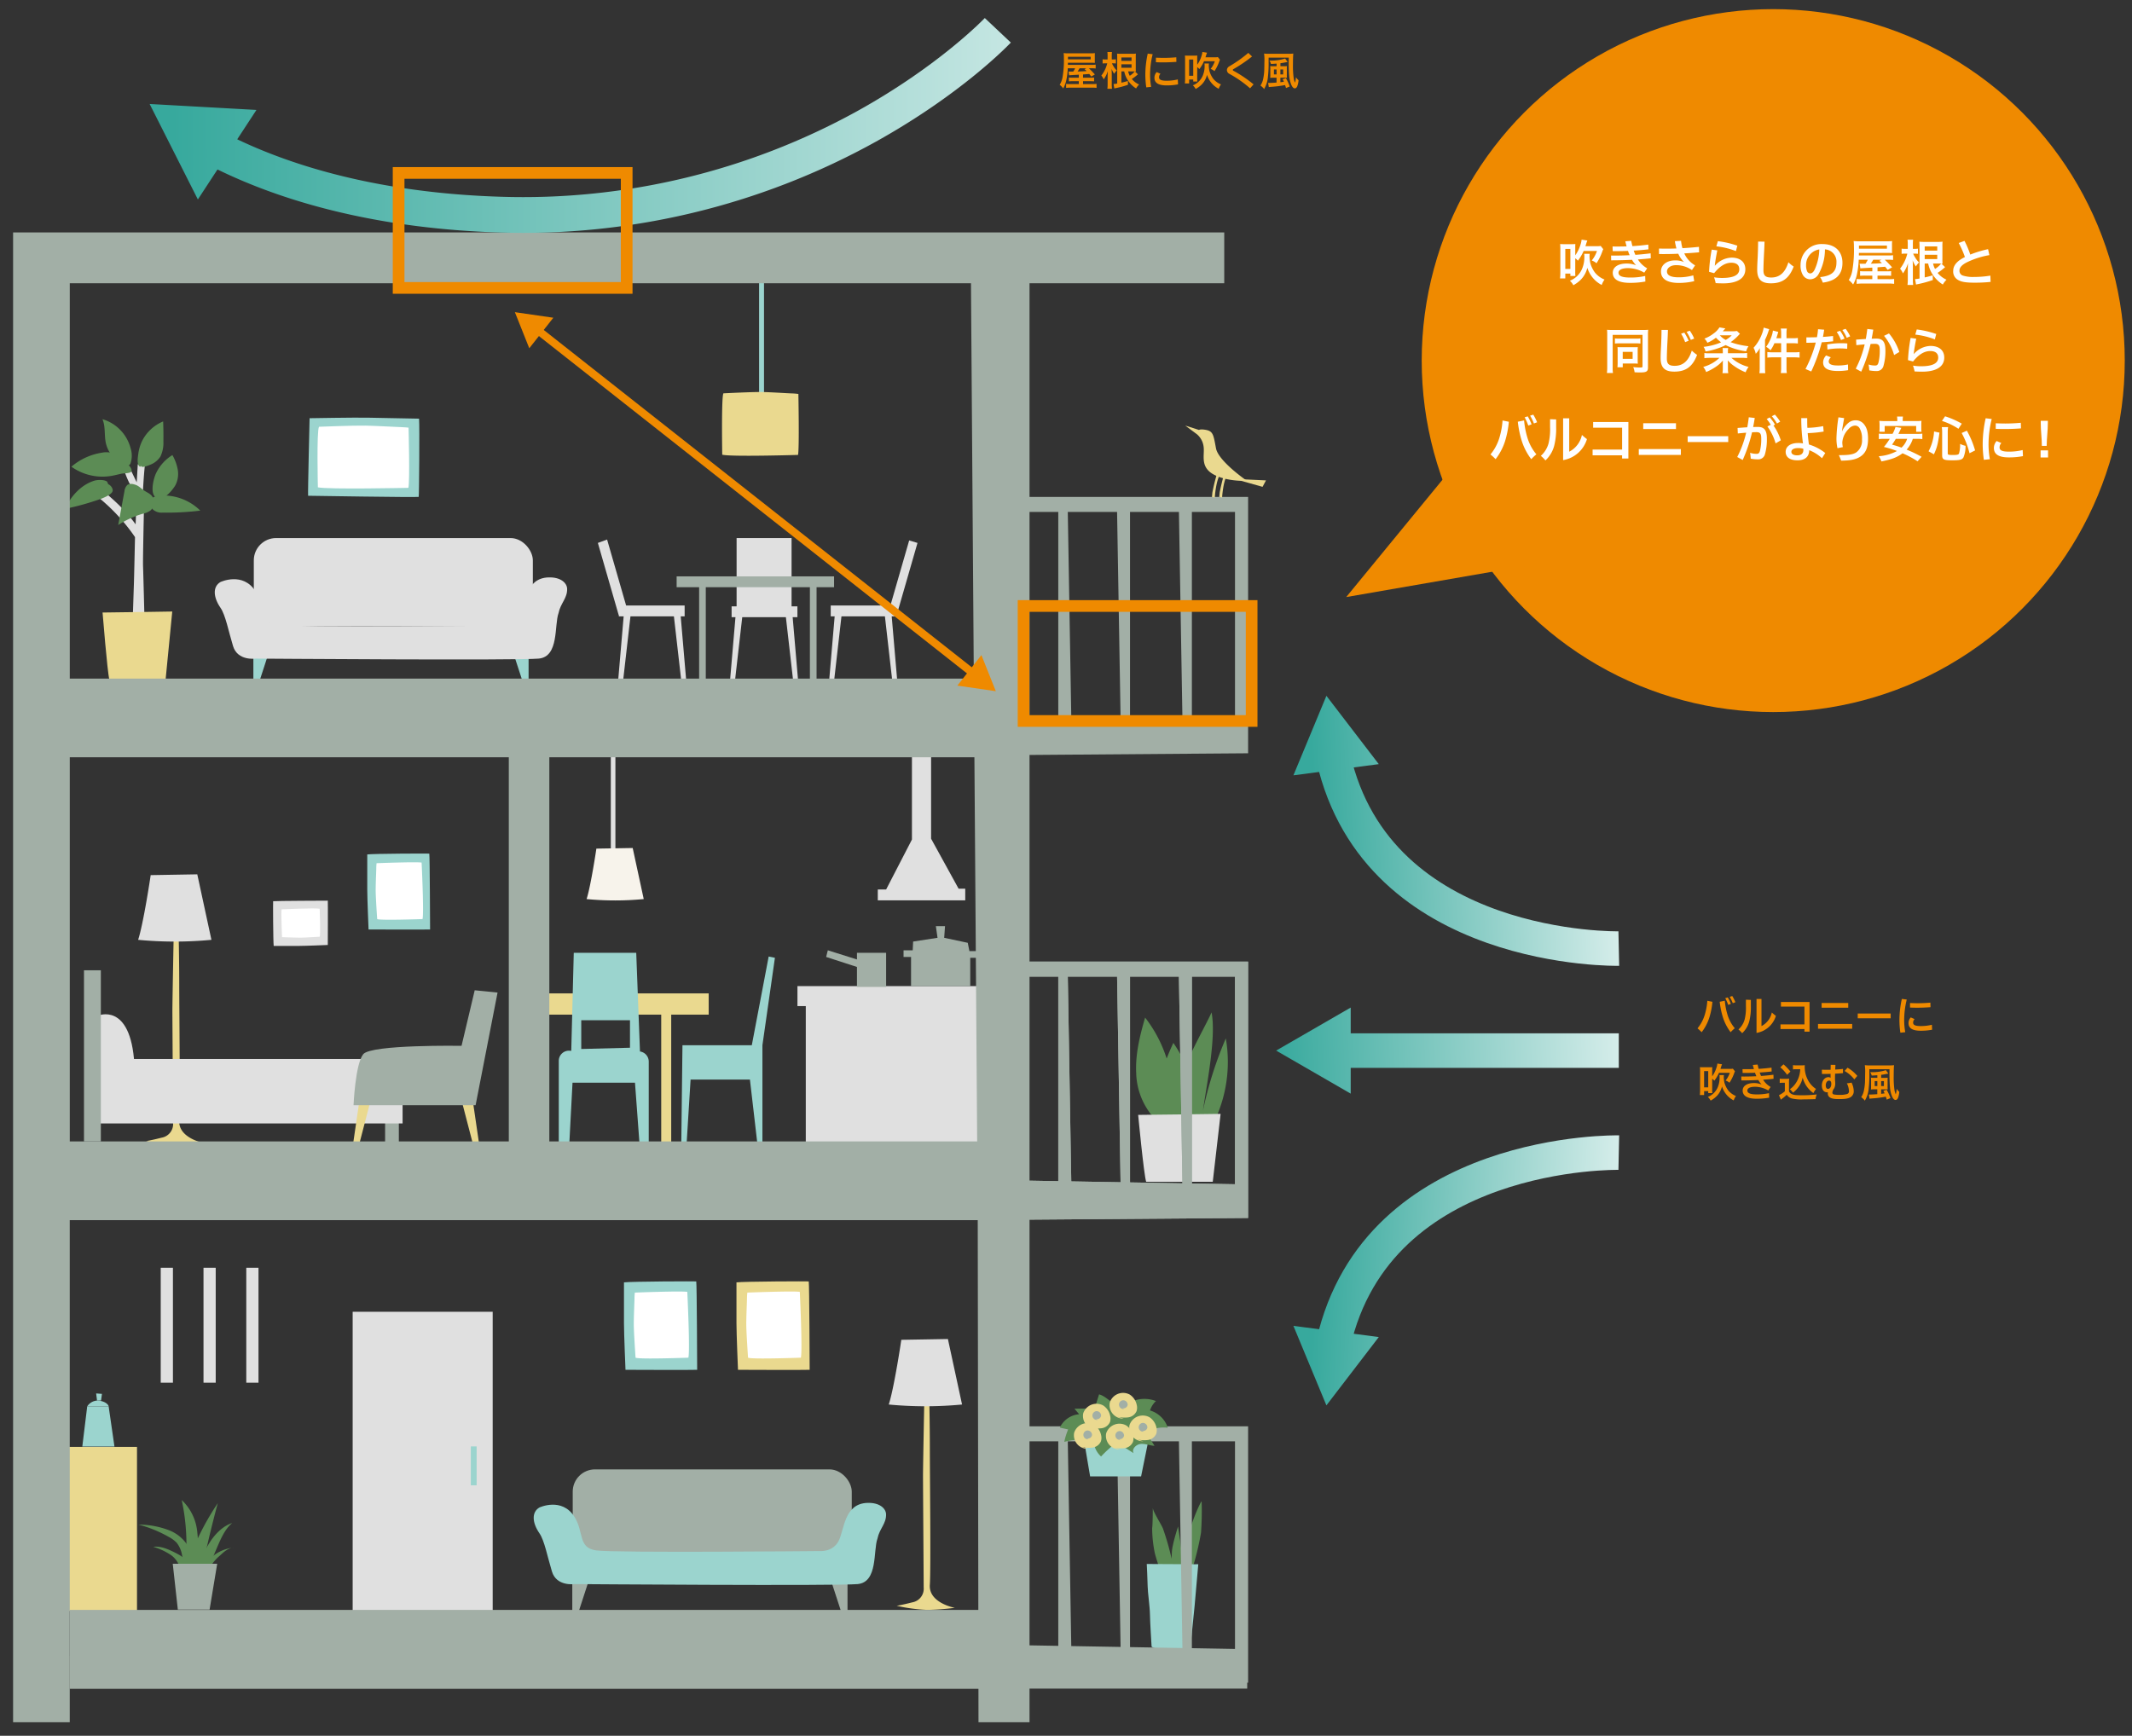 <svg id="レイヤー_1" data-name="レイヤー 1" xmlns="http://www.w3.org/2000/svg" xmlns:xlink="http://www.w3.org/1999/xlink" width="700" height="570" viewBox="0 0 700 570">
  <rect x="0" y="0" width="700" height="570" fill="#333333" stroke="none"/>
  <defs>
    <style>
      .cls-1 {
        fill: #ef8a00;
      }

      .cls-2 {
        fill: #5c8c55;
      }

      .cls-3 {
        fill: #9bd4ce;
      }

      .cls-4 {
        fill: #a2afa6;
      }

      .cls-5 {
        fill: #ead98f;
      }

      .cls-6 {
        fill: #e0e0e0;
      }

      .cls-7 {
        fill: #fff;
      }

      .cls-8 {
        fill: #f7f3eb;
      }

      .cls-10, .cls-11, .cls-13, .cls-15, .cls-17, .cls-9 {
        fill: none;
      }

      .cls-10, .cls-11 {
        stroke: #ef8a00;
      }

      .cls-10, .cls-11, .cls-13, .cls-15, .cls-17 {
        stroke-miterlimit: 10;
      }

      .cls-10 {
        stroke-width: 3.84px;
      }

      .cls-11 {
        stroke-width: 2.56px;
      }

      .cls-12 {
        fill: url(#名称未設定グラデーション_10);
      }

      .cls-13, .cls-15, .cls-17 {
        stroke-width: 11.339px;
      }

      .cls-13 {
        stroke: url(#名称未設定グラデーション_10-2);
      }

      .cls-14 {
        fill: url(#名称未設定グラデーション_10-3);
      }

      .cls-15 {
        stroke: url(#名称未設定グラデーション_10-4);
      }

      .cls-16 {
        fill: url(#名称未設定グラデーション_10-5);
      }

      .cls-17 {
        stroke: url(#名称未設定グラデーション_10-6);
      }

      .cls-18 {
        fill: url(#名称未設定グラデーション_10-7);
      }
    </style>
    <linearGradient id="名称未設定グラデーション_10" data-name="名称未設定グラデーション 10" x1="203.226" y1="51.97" x2="509.411" y2="36.857" gradientTransform="translate(-143.792 -20.733) rotate(2.826)" gradientUnits="userSpaceOnUse">
      <stop offset="0" stop-color="#37a99d"/>
      <stop offset="1" stop-color="#d5edea"/>
    </linearGradient>
    <linearGradient id="名称未設定グラデーション_10-2" x1="432.535" y1="285.031" x2="530.116" y2="280.214" gradientTransform="matrix(1, 0, 0, 1, 0, 0)" xlink:href="#名称未設定グラデーション_10"/>
    <linearGradient id="名称未設定グラデーション_10-3" x1="430.389" y1="241.538" x2="527.969" y2="236.721" gradientTransform="matrix(1, 0, 0, 1, 0, 0)" xlink:href="#名称未設定グラデーション_10"/>
    <linearGradient id="名称未設定グラデーション_10-4" x1="432.535" y1="404.973" x2="530.116" y2="409.79" gradientTransform="matrix(1, 0, 0, 1, 0, 0)" xlink:href="#名称未設定グラデーション_10"/>
    <linearGradient id="名称未設定グラデーション_10-5" x1="430.389" y1="448.466" x2="527.969" y2="453.283" gradientTransform="matrix(1, 0, 0, 1, 0, 0)" xlink:href="#名称未設定グラデーション_10"/>
    <linearGradient id="名称未設定グラデーション_10-6" x1="418.882" y1="348.286" x2="531.667" y2="342.719" gradientTransform="matrix(1, 0, 0, 1, 0, 0)" xlink:href="#名称未設定グラデーション_10"/>
    <linearGradient id="名称未設定グラデーション_10-7" x1="418.78" y1="346.22" x2="531.565" y2="340.653" gradientTransform="matrix(1, 0, 0, 1, 0, 0)" xlink:href="#名称未設定グラデーション_10"/>
  </defs>
  <circle class="cls-1" cx="582.205" cy="118.416" r="115.416"/>
  <g>
    <g>
      <path class="cls-2" d="M394.529,492.977c-.9,1.159-4,8.658-4.426,11.922s-1.7,10.816-1.7,10.816l2.81-.384c.971-1.435,2.724-9.412,3.122-12.089A97.468,97.468,0,0,0,394.529,492.977Z"/>
      <path class="cls-2" d="M384.759,509.688c-.032.7-.068,1.462-.105,2.2l-.234-1.127a85.116,85.116,0,0,0-2.615-8.886c-.931-2.011-3.359-5.671-3.3-6.8,0,0-.019,5.525-.218,6.774a41.755,41.755,0,0,0,.849,8.071c.367,1.6,1.6,5.213,1.6,5.213l4.816,1.069-.144-.692,2.5-.326.264-1.784c.265-1.785-1.379-12.106-1.379-12.106S384.876,507.133,384.759,509.688Z"/>
    </g>
    <path class="cls-3" d="M378.107,540.76s-.523-8.268-.545-10.631-.736-7.321-.754-9.211-.291-7.325-.291-7.325,14.69.1,15.8.089l1.113-.011s-1,11.591-1.207,13.72S391,539.457,391,539.457l-.2,2.129S380.8,542.625,378.107,540.76Z"/>
  </g>
  <path class="cls-4" d="M334.721,163.189l-.616,4.923h13.359v67.172l-12.743-.222-5.17,12.922,80.24-.615v-84.18Zm52.355,4.923,1.152,67.881-17.207-.3V168.112Zm-36.488,0H366.77l1.147,67.528-16.187-.282Zm54.9,68.181-14.157-.246V168.112h14.157Z"/>
  <rect class="cls-5" x="19.807" y="475.144" width="25.175" height="53.876"/>
  <path class="cls-4" d="M187.9,517.733v11.213h2.187l3.829-11.76S186.805,517.733,187.9,517.733Z"/>
  <path class="cls-4" d="M278.265,517.733v11.213h-2.188l-3.829-11.76S279.358,517.733,278.265,517.733Z"/>
  <rect class="cls-4" x="188.042" y="482.524" width="91.616" height="28.964" rx="7.324"/>
  <path class="cls-3" d="M177.1,495.043s7.371-3.469,11.491,3.035c3.225,5.092,1.084,10.19,7.154,11.057s73.28.217,73.28.217,4.336.433,6.288-3.252,1.734-12.358,9.539-12.575c3.9-.108,5.962,1.762,6.071,3.686.108,3.171-2.168,4.769-2.819,8.022-1.459,4.013.217,14.309-6.5,14.959s-93.009,0-93.009,0-5.854.867-7.372-4.119-2.448-10.145-4.119-12.575C174.713,500.029,174.5,496.56,177.1,495.043Z"/>
  <path class="cls-5" d="M303.5,458.442s-.448,23.122-.448,25.99.224,35.535.224,36.879a4.547,4.547,0,0,1-3.764,4.884c-3.54.9-5.109,1.12-5.109,1.12a54.631,54.631,0,0,0,9.993,1.345,78.8,78.8,0,0,0,9.1-.672s-8.649-1.569-8.2-7.573c.359-5.109,0-36.431,0-44.676s-.224-18.238-.224-18.238"/>
  <path class="cls-6" d="M291.805,461.224a127.025,127.025,0,0,0,24.068,0l-4.647-21.51-15.3.261C295.93,440.028,293.58,455.794,291.805,461.224Z"/>
  <rect class="cls-6" x="115.792" y="430.768" width="45.97" height="98.326"/>
  <rect class="cls-3" x="154.58" y="474.983" width="1.915" height="12.77"/>
  <g>
    <rect class="cls-4" x="22.907" y="528.674" width="300.674" height="25.844"/>
    <rect class="cls-4" x="22.907" y="543.779" width="386.585" height="10.739"/>
    <g>
      <polygon class="cls-6" points="241.366 223.114 239.725 223.114 241.576 201.509 243.833 201.509 241.366 223.114"/>
      <polygon class="cls-6" points="260.365 223.114 262.006 223.114 260.156 201.509 257.898 201.509 260.365 223.114"/>
    </g>
    <g>
      <polygon class="cls-6" points="273.91 223.114 272.269 223.114 274.12 201.509 276.377 201.509 273.91 223.114"/>
      <polygon class="cls-6" points="292.909 223.114 294.55 223.114 292.7 201.509 290.442 201.509 292.909 223.114"/>
    </g>
    <rect class="cls-4" x="229.542" y="190.844" width="2.188" height="32.271"/>
    <rect class="cls-4" x="265.915" y="190.844" width="2.188" height="32.271"/>
    <g>
      <polygon class="cls-6" points="223.631 223.114 225.272 223.114 223.421 201.509 221.163 201.509 223.631 223.114"/>
      <polygon class="cls-6" points="204.631 223.114 202.99 223.114 204.841 201.509 207.099 201.509 204.631 223.114"/>
    </g>
    <path class="cls-3" d="M83.188,211.9v11.212h2.188l3.829-11.759S82.094,211.9,83.188,211.9Z"/>
    <path class="cls-3" d="M173.554,211.9v11.212h-2.188l-3.829-11.759S174.648,211.9,173.554,211.9Z"/>
    <rect class="cls-6" x="241.849" y="176.693" width="18.05" height="23.793"/>
    <rect class="cls-6" x="240.208" y="199.118" width="21.605" height="3.555"/>
    <rect class="cls-4" x="222.158" y="189.273" width="51.688" height="3.555"/>
    <polygon class="cls-6" points="301.241 178.289 298.508 177.474 292.347 198.844 272.752 198.844 272.752 202.4 294.357 202.4 294.357 201.92 294.423 201.939 301.241 178.289"/>
    <polygon class="cls-6" points="205.575 198.844 199.328 177.178 196.299 178.289 203.118 201.939 203.183 201.915 203.183 202.4 224.788 202.4 224.788 198.844 205.575 198.844"/>
    <rect class="cls-3" x="249.229" y="88.737" width="1.617" height="49.258"/>
    <rect class="cls-6" x="200.55" y="247.114" width="1.507" height="37.74"/>
    <rect class="cls-6" x="52.771" y="416.315" width="4.007" height="37.74"/>
    <rect class="cls-6" x="66.817" y="416.315" width="4.007" height="37.74"/>
    <rect class="cls-6" x="80.864" y="416.315" width="4.007" height="37.74"/>
    <polygon class="cls-6" points="299.417 246.977 299.417 275.692 290.939 292.101 288.204 292.101 288.204 295.657 316.919 295.657 316.919 291.828 314.732 291.828 305.707 275.419 305.707 246.977 299.417 246.977"/>
    <polygon class="cls-6" points="326.765 323.825 261.828 323.825 261.828 330.389 264.563 330.389 264.563 377.701 326.765 377.701 326.765 323.825"/>
    <polygon class="cls-4" points="281.367 315.074 271.795 312.065 271.248 314.253 281.367 317.535 281.367 324.098 290.939 324.098 290.939 312.886 281.367 312.886 281.367 315.074"/>
    <rect class="cls-6" x="83.331" y="176.693" width="91.616" height="28.964" rx="7.324"/>
    <path class="cls-6" d="M72.387,191.127s7.372-3.469,11.491,3.035c3.225,5.093,1.084,10.19,7.155,11.057s73.28.217,73.28.217,4.336.434,6.287-3.252,1.735-12.358,9.54-12.575c3.9-.108,5.962,1.762,6.07,3.686.108,3.171-2.168,4.77-2.818,8.022-1.46,4.013.216,14.309-6.5,14.959s-93.009,0-93.009,0-5.854.867-7.371-4.119-2.449-10.145-4.12-12.575C70,196.113,69.786,192.644,72.387,191.127Z"/>
    <path class="cls-3" d="M137.59,137.481l-16.844-.322c-4.367-.084-19.1.174-19.1.174s-.59,24.277-.488,25.467c0,0,35.062.563,36.313.371C137.6,163.281,137.792,139.968,137.59,137.481Z"/>
    <path class="cls-7" d="M104.371,160.034s-.449-18.7.381-19.891c0,0,11.476-.448,15.19-.377s10.328.465,11.619.489,2.581.183,2.581.183.473,17.5-.055,19.764C134.087,160.2,107.749,160.766,104.371,160.034Z"/>
    <path class="cls-8" d="M192.594,295.245a99.051,99.051,0,0,0,18.762,0l-3.622-16.768-11.925.2C195.809,278.721,193.978,291.012,192.594,295.245Z"/>
    <g>
      <g>
        <g>
          <path class="cls-6" d="M46.967,185.89c-.08-1.888.284-18.237.288-18.4l-.64-.014h0l-.609-.447.017-.432-.64-.025h0l-.64-.024-.214,5.635c-3.572-4.953-7.8-8.735-13.292-13.056l-.393-.309-2.216,1.732.687.5a61.584,61.584,0,0,1,15.013,15.326c-.037,1.7-.29,13.321-.365,15.434-.083,2.3-.411,12.572-.411,12.572l-.023.725,3.946-.37-.015-.6C47.456,203.976,47.048,187.8,46.967,185.89Z"/>
          <path class="cls-6" d="M45.235,152.463l-.347,5.937-1.864-3.868-2.065.492.25.677a30.278,30.278,0,0,0,4.2,7.68l.339-.255.134.277.023-.395.016-.012h0l.511-.384-.2-.273.019-.041.64.027c.122-2.975.328-5.99.614-8.961l.059-.623Z"/>
        </g>
        <g>
          <path class="cls-2" d="M42.343,152.768a1.191,1.191,0,0,0,.575-.78,7.994,7.994,0,0,0-.041-4.806,13.517,13.517,0,0,0-9.242-9.53c1.068,2.465.534,5.34,1.15,7.969a9.908,9.908,0,0,0,4.888,6.408c.411.247,2.095,1.356,2.547.74.287-.37-1.068-2.547-1.273-2.958-1.068-2.136-2.178-4.231-3.369-6.326"/>
          <path class="cls-2" d="M38.769,149.77a7.2,7.2,0,0,0-2.341-1.109,7.367,7.367,0,0,0-3,0,20.125,20.125,0,0,0-9.982,4.6,17.552,17.552,0,0,0,12.98,3.04c1.232-.2,2.424-.534,3.615-.78.7-.124,2.875-.041,3.122-.781C43.7,153.344,39.714,150.427,38.769,149.77Z"/>
          <path class="cls-9" d="M43.411,154.863c-4.313-2.3-9.489-2.423-14.3-1.725"/>
          <path class="cls-2" d="M46.04,153.3a.9.9,0,0,1-.2-.123c-.986-.657-.576-3.039-.452-4.025a13.9,13.9,0,0,1,1.4-4.6,13.579,13.579,0,0,1,6.778-6.161c.082,2.177.123,4.4.082,6.572a10.272,10.272,0,0,1-.986,4.97,6.873,6.873,0,0,1-3.122,2.588c-1.56.657-4.271,1.766-3-.945a25.534,25.534,0,0,1,3.861-5.956"/>
          <path class="cls-2" d="M52,163.613a1.751,1.751,0,0,1-.452-.082c-2.547-.945-1.15-6.326-.369-8.01a14.122,14.122,0,0,1,5.422-6.08,14.79,14.79,0,0,1,1.766,4.806,8.128,8.128,0,0,1-.739,5.012c-.7,1.314-3.328,4.6-5.094,4.313-1.931-.329,1.15-7.107,1.848-8.175"/>
          <path class="cls-2" d="M49.7,163.941c0-.041.041-.041.041-.082.657-.986,2.5-1.109,3.532-1.15a17.266,17.266,0,0,1,12.488,4.97,90.14,90.14,0,0,1-12.447.657,4.207,4.207,0,0,1-3.2-1.109c-.493-.616-1.151-2.629-.411-3.286.7-.657,3.738-.041,4.641.082a5.721,5.721,0,0,1,3.451,1.356"/>
          <path class="cls-2" d="M35.524,158.93c-.041-.041-.369-.78-.369-.78-.945-.7-3.2-.617-4.231-.288-4.395,1.4-7.64,5.093-9.612,9.242a87.183,87.183,0,0,0,12.035-3.368c1.068-.452,3.245-1.315,3.615-2.424.247-.739-.493-1.889-1.4-2.3s-3.943,1.027-4.8,1.438a33.805,33.805,0,0,0-6.614,4.559"/>
          <path class="cls-2" d="M50.394,163.818a3.517,3.517,0,0,1-.986,3.82,6.707,6.707,0,0,1-2.547,1.068,30.462,30.462,0,0,0-8.05,3.7c.7-3.7,1.355-7.394,2.053-11.091a3.306,3.306,0,0,1,1.027-2.136,2.834,2.834,0,0,1,2.095-.123c1.479.329,2.136,1.232,3.327,2.013C48.587,161.929,49.819,162.257,50.394,163.818Z"/>
        </g>
        <path class="cls-9" d="M47.437,161.107a45.2,45.2,0,0,0-5.381,6.161"/>
      </g>
      <path class="cls-5" d="M54.378,223.114l2.178-22.3s-20.128.329-22.88.329c0,0,1.561,19.429,2.218,21.975Z"/>
    </g>
    <polygon class="cls-5" points="232.687 326.218 176.282 326.218 176.282 333.192 217.099 333.192 217.099 375.444 220.381 375.444 220.381 333.192 232.687 333.192 232.687 326.218"/>
    <path class="cls-3" d="M210.125,345.293l-1.23-32.407H188.384l-.821,32.2-.425-.042a3.344,3.344,0,0,0-3.677,3.328v30.562h3.282l1.23-23.382h20.511l1.641,22.152H213V348.6A3.346,3.346,0,0,0,210.125,345.293Zm-3.281-1.23-16,.41v-9.435h16Z"/>
    <polygon class="cls-3" points="246.84 343.242 224.073 343.242 223.663 377.701 225.303 377.701 226.739 354.523 246.225 354.523 248.891 377.495 250.327 377.495 250.327 343.242 254.429 314.527 252.378 314.116 246.84 343.242"/>
    <path class="cls-6" d="M89.864,310.627H98.19c2.159,0,9.437-.308,9.437-.308s.062-13.878,0-14.557c0,0-17.332.062-17.948.185C89.617,295.886,89.679,309.208,89.864,310.627Z"/>
    <path class="cls-7" d="M104.958,298.415s.34,8.635,0,9.19c0,0-4.824.308-6.386.308s-4.348-.123-4.892-.123-1.087-.062-1.087-.062-.34-8.08-.136-9.128C92.525,298.6,103.6,298.106,104.958,298.415Z"/>
    <path class="cls-3" d="M120.582,280.581v11.553c0,3,.428,13.094.428,13.094s19.255.085,20.2,0c0,0-.086-24.048-.257-24.9C141.036,280.239,122.551,280.324,120.582,280.581Z"/>
    <path class="cls-7" d="M138.728,301.81s-13.984.5-14.883,0c0,0-.5-7.158-.5-9.477s.2-6.452.2-7.258a15.011,15.011,0,0,1,.1-1.613s13.085-.5,14.783-.2C138.429,283.26,139.228,299.693,138.728,301.81Z"/>
    <path class="cls-3" d="M204.87,421.112v13.461c0,3.49.5,15.255.5,15.255s22.435.1,23.531,0c0,0-.1-28.018-.3-29.015C228.7,420.713,207.163,420.813,204.87,421.112Z"/>
    <path class="cls-7" d="M226.012,445.846s-16.293.588-17.341,0c0,0-.581-8.339-.581-11.041s.232-7.517.232-8.457a17.438,17.438,0,0,1,.117-1.879s15.245-.587,17.224-.235C225.663,424.234,226.594,443.38,226.012,445.846Z"/>
    <path class="cls-5" d="M241.805,421.112v13.461c0,3.49.5,15.255.5,15.255s22.435.1,23.532,0c0,0-.1-28.018-.3-29.015C265.635,420.713,244.1,420.813,241.805,421.112Z"/>
    <path class="cls-7" d="M262.947,445.846s-16.293.588-17.34,0c0,0-.582-8.339-.582-11.041s.232-7.517.232-8.457a17.438,17.438,0,0,1,.117-1.879s15.245-.587,17.224-.235C262.6,424.234,263.529,443.38,262.947,445.846Z"/>
    <path class="cls-5" d="M57.05,305.845s-.448,23.122-.448,25.99.224,35.535.224,36.879a4.548,4.548,0,0,1-3.764,4.885c-3.54.9-5.109,1.12-5.109,1.12a54.669,54.669,0,0,0,9.993,1.344,78.8,78.8,0,0,0,9.1-.672s-8.649-1.568-8.2-7.573c.359-5.108,0-36.431,0-44.676s-.224-18.238-.224-18.238"/>
    <path class="cls-6" d="M45.352,308.627a127.029,127.029,0,0,0,24.068,0l-4.647-21.509-15.3.261C49.477,287.431,47.127,303.2,45.352,308.627Z"/>
    <path class="cls-6" d="M32.15,333.532s10.732-4.688,11.971,15.89L32.332,349.4Z"/>
    <rect class="cls-4" x="126.44" y="367.035" width="4.512" height="8.204"/>
    <rect class="cls-6" x="30.449" y="347.755" width="101.735" height="21.17"/>
    <rect class="cls-4" x="27.577" y="318.629" width="5.536" height="56.2"/>
    <polyline class="cls-5" points="117.847 362.512 115.606 377.837 117.399 377.837 121.387 362.512"/>
    <polyline class="cls-5" points="151.848 362.512 155.836 377.837 157.628 377.837 155.388 362.512"/>
    <path class="cls-4" d="M116.079,362.933s.577-13.5,3.172-16.746,32.289-2.749,32.289-2.749l4.324-18.246,7.5.75-7.207,36.991Z"/>
    <path class="cls-4" d="M4.3,76.325V565.564h18.6V400.673H321.02l.248,164.891h16.757V76.325Zm314.5,16.683.934,129.834H22.907V93.008Zm9.733,0h73.425V76.325H328.54ZM22.907,248.686H167.055V374.829H22.907ZM180.359,374.829V248.686H319.927l.907,126.143Z"/>
    <polygon class="cls-4" points="299.672 312.065 296.663 312.065 296.663 314.253 299.125 314.253 299.125 323.825 318.56 323.825 318.56 314.527 320.748 314.527 320.748 312.339 318.287 312.339 317.74 309.604 310.006 307.963 310.28 304.134 307.272 304.134 307.818 307.963 299.808 309.194 299.672 312.065"/>
    <line class="cls-4" x1="299.672" y1="312.065" x2="318.287" y2="312.339"/>
    <line class="cls-4" x1="318.56" y1="314.527" x2="299.125" y2="314.253"/>
    <path class="cls-5" d="M237.13,149.319s-.314-18.946.385-20.151c0,0,9.615-.492,12.725-.433s8.65.437,9.732.457a20.056,20.056,0,0,1,2.162.177s.337,17.729-.113,20.02C262.021,149.389,239.957,150.049,237.13,149.319Z"/>
  </g>
  <g>
    <path class="cls-1" d="M562.24,328.978a25.1,25.1,0,0,1-1,5.148,15.6,15.6,0,0,1-2.535,4.836,12.442,12.442,0,0,0-1.365-1.261,12.764,12.764,0,0,0,2.327-4.277,20.582,20.582,0,0,0,.9-4.784Zm4.069-.351a22.486,22.486,0,0,0,.949,4.823,12.436,12.436,0,0,0,2.327,4.212,12.714,12.714,0,0,0-1.365,1.3,16.073,16.073,0,0,1-2.522-4.836,26.944,26.944,0,0,1-1.066-5.161Zm.962-1.092a12.285,12.285,0,0,1,1.027,2.132l-.871.325a15.539,15.539,0,0,0-.975-2.2Zm1.482-.455a13.546,13.546,0,0,1,1.027,2.027l-.858.326a11.832,11.832,0,0,0-1.014-2.08Z"/>
    <path class="cls-1" d="M574.863,328.354v2.054a18.677,18.677,0,0,1-.52,4.966,8.225,8.225,0,0,1-2.34,3.913,9.1,9.1,0,0,0-1.223-1.222,6.98,6.98,0,0,0,2.029-3.237,15.946,15.946,0,0,0,.428-4.446v-2.093Zm1.859-.3h1.625v8.9a6.5,6.5,0,0,0,3.393-4.472,14.016,14.016,0,0,0,1.339,1.117,8.047,8.047,0,0,1-6.357,5.6Z"/>
    <path class="cls-1" d="M594.129,338.78h-1.677v-.858h-7.865V336.4h7.865v-5.85h-7.723v-1.508h9.4Z"/>
    <path class="cls-1" d="M608.13,337.818H596.911v-1.56H608.13Zm-10.036-6.9v-1.547h8.736v1.547Z"/>
    <path class="cls-1" d="M620.766,334.386H609.949v-1.56h10.817Z"/>
    <path class="cls-1" d="M626.044,328.236a28.517,28.517,0,0,0-.845,6.722,22.4,22.4,0,0,0,.352,4l-1.6.169a28.843,28.843,0,0,1-.311-4.173,32.116,32.116,0,0,1,.793-6.916Zm2.574,6.423a1.671,1.671,0,0,0-.48,1.131c0,.741.519,1.157,2.521,1.157a15.356,15.356,0,0,0,3.641-.429l.078,1.626a19.375,19.375,0,0,1-3.771.337c-3.276,0-3.978-1.248-3.978-2.522a2.73,2.73,0,0,1,.728-1.846Zm-1.5-5.278c.885.039,1.742.064,2.588.064,1.351,0,2.69-.064,4.1-.194l.039,1.5c-1.417.1-2.847.169-4.329.169-.793,0-1.586-.013-2.406-.052Z"/>
    <path class="cls-1" d="M562.161,357.719a9.956,9.956,0,0,0,.039,1.248h-1.339v-.651H559.51V359.6h-1.4a13.707,13.707,0,0,0,.079-1.534v-6.344c0-.5-.027-.923-.053-1.288a8.107,8.107,0,0,0,.936.04h2.21a7.622,7.622,0,0,0,.911-.04c-.027.326-.027.468-.027,1.288v1.729a9.847,9.847,0,0,0,1.365-2.743,5.909,5.909,0,0,0,.326-1.443l1.546.234a5.9,5.9,0,0,0-.311.857c-.078.26-.13.4-.208.651h3.081a4.2,4.2,0,0,0,.987-.066l.69.871a3.591,3.591,0,0,0-.26.624,14.882,14.882,0,0,1-1.547,3.121,3.864,3.864,0,0,0-1.274-.728,7.956,7.956,0,0,0,1.39-2.535H564.4a12.226,12.226,0,0,1-1.534,2.587,3.344,3.344,0,0,0-.7-.637Zm-2.651-.637h1.351v-5.344H559.51Zm6.512-4.03a3.635,3.635,0,0,0-.051.727,9.329,9.329,0,0,0,.208,1.742,7.836,7.836,0,0,0,1.235,2.523,6.253,6.253,0,0,0,2.561,1.872,5.317,5.317,0,0,0-.754,1.443,7.521,7.521,0,0,1-2.184-1.69,7.884,7.884,0,0,1-1.651-2.886,6.885,6.885,0,0,1-1.613,3.029,8.527,8.527,0,0,1-2.119,1.612,4.26,4.26,0,0,0-.923-1.2,5.872,5.872,0,0,0,3.29-3.263,8,8,0,0,0,.572-3.133,3.955,3.955,0,0,0-.052-.78Z"/>
    <path class="cls-1" d="M571.717,353.507c.35.013.688.013,1.04.013,1.326,0,2.639-.04,3.913-.1a11.862,11.862,0,0,1-.442-1.145c-1.066.04-2.184.066-3.341.066h-.729l-.039-1.248c.455.013.91.013,1.365.013q1.23,0,2.379-.04c-.116-.416-.233-.871-.35-1.351l1.573-.131c.1.494.208.963.325,1.418,1.521-.092,2.938-.234,4.237-.4l.04,1.26c-1.209.144-2.522.26-3.926.338a11.874,11.874,0,0,0,.442,1.131c1.456-.1,2.834-.246,4.069-.4l.039,1.326c-1.118.13-2.262.221-3.432.312a6.979,6.979,0,0,0,2.47,2.366l-.78,1.157a8.669,8.669,0,0,0-4.33-1.209c-1.741,0-2.548.533-2.534,1.248.013.832.923,1.261,3.133,1.261a17.528,17.528,0,0,0,3.977-.416l.053,1.482a22.35,22.35,0,0,1-4.147.351c-3.016,0-4.55-.962-4.55-2.678,0-1.651,1.65-2.471,3.64-2.471a6.785,6.785,0,0,1,2.586.469,6.711,6.711,0,0,1-1.091-1.47c-1.782.092-3.627.144-5.565.144Z"/>
    <path class="cls-1" d="M584.34,354.209a5.827,5.827,0,0,0,1.04.064h1.065a5.647,5.647,0,0,0,.989-.064,13.372,13.372,0,0,0-.052,1.43v2.716a1.624,1.624,0,0,0,.741.833c.624.39,1.3.481,3.536.481a35.837,35.837,0,0,0,4.823-.273,7.105,7.105,0,0,0-.39,1.547c-1.157.039-3.042.078-3.94.078a13.932,13.932,0,0,1-3.86-.3,3.089,3.089,0,0,1-1.651-1.222,11.98,11.98,0,0,1-1.339,1.157c-.222.169-.3.234-.391.312l-.194.156-.638-1.482a8.256,8.256,0,0,0,1.938-1.274v-2.8h-.793a4.779,4.779,0,0,0-.884.065Zm1.234-4.693a15.967,15.967,0,0,1,2.276,2.379l-1.079,1.052a13.335,13.335,0,0,0-2.237-2.457Zm4.187,1.6a6.56,6.56,0,0,0-1.079.066v-1.405a5.741,5.741,0,0,0,1.079.066h1.859a6.106,6.106,0,0,0,.948-.053c-.025.3-.025.482-.025.7a8.936,8.936,0,0,0,.857,3.771,7.805,7.805,0,0,0,2.861,3.341,6.205,6.205,0,0,0-.858,1.365,9.385,9.385,0,0,1-2.08-2.029,9.194,9.194,0,0,1-1.456-3.081,7.637,7.637,0,0,1-1.417,3.172,8.334,8.334,0,0,1-1.756,1.782,7.41,7.41,0,0,0-1.026-1.131,7.006,7.006,0,0,0,1.716-1.664,8.469,8.469,0,0,0,1.443-3.094,9.57,9.57,0,0,0,.247-1.808Z"/>
    <path class="cls-1" d="M605.113,352.4c-.857.078-1.728.144-2.6.183-.014.429-.027.857-.027,1.287,0,.3,0,.6.013.884a8.561,8.561,0,0,1,.065.974,3.545,3.545,0,0,1-.337,1.652,2.711,2.711,0,0,0-.6,1.378.591.591,0,0,0,.52.65,8.764,8.764,0,0,0,1.794.13,8.047,8.047,0,0,0,2.457-.26.892.892,0,0,0,.676-.924,6.263,6.263,0,0,0-.688-2.612,7.914,7.914,0,0,0,1.534-.234,6.764,6.764,0,0,1,.715,2.691,2.249,2.249,0,0,1-1.067,2.119c-.818.481-1.884.611-3.8.611s-2.716-.26-3.25-.78a1.62,1.62,0,0,1-.4-1.118,3.187,3.187,0,0,1,.026-.351,2.084,2.084,0,0,1-.273.026c-.806,0-1.7-.6-1.7-2.236,0-1.6.988-2.743,2.106-2.743a1.105,1.105,0,0,1,.767.234c-.013-.391-.013-.846-.013-1.326-.962.039-1.911.039-2.834.039l-.026-1.392c.481.014,1,.027,1.534.027.442,0,.884,0,1.339-.013.014-.56.026-1.106.039-1.625l1.547.025c-.026.482-.052,1-.077,1.534.884-.051,1.741-.117,2.548-.208Zm-3.847,3.5c0-.61-.222-1.04-.716-1.04-.676,0-1.1.742-1.1,1.548,0,.74.286,1.17.754,1.17.572-.014,1.053-.611,1.067-1.625Zm5.342-5.278a12.165,12.165,0,0,1,3.2,2.692l-.975,1.144a10.467,10.467,0,0,0-3.2-2.757Z"/>
    <path class="cls-1" d="M613.759,352.415a39.036,39.036,0,0,1-.208,4.953,9.28,9.28,0,0,1-1.275,4.082,2.408,2.408,0,0,0-.533-.611,4.82,4.82,0,0,0-.649-.546,6.22,6.22,0,0,0,.935-2.418,19.041,19.041,0,0,0,.3-2.418c.014-.377.053-2.185.053-2.887a15.955,15.955,0,0,0-.105-2.782,12.227,12.227,0,0,0,1.547.078h6.553a11.341,11.341,0,0,0,1.5-.078c-.078.663-.117,1.989-.117,3.55a29.67,29.67,0,0,0,.234,4.485,4.922,4.922,0,0,0,.442,1.521,7.694,7.694,0,0,0,.312-1.794,4.087,4.087,0,0,0,.845.988,6.6,6.6,0,0,1-.442,2.041c-.208.429-.468.637-.78.637-.4,0-.754-.338-1.093-1.028a9.724,9.724,0,0,1-.753-3.223c-.091-.988-.156-2.613-.156-4.173,0-.521,0-.521.013-1.664h-6.617Zm2.626.676c-.729.052-1.014.078-1.846.117a4.012,4.012,0,0,0-.494-1.118h.26a14.913,14.913,0,0,0,4.887-.663l.82,1.131a.48.48,0,0,0-.169.026c-.052.013-.416.078-1.092.208-.313.064-.416.077-1.105.169v.987h1.144a8.831,8.831,0,0,0,1-.038,6.362,6.362,0,0,0-.039.987v1.951a6.892,6.892,0,0,0,.039.9,7.134,7.134,0,0,0-.846-.026h-1.312V359.2c.377-.039.572-.065,1.143-.156a4.033,4.033,0,0,0-.169-.377,2.271,2.271,0,0,0-.233-.442l1.053-.377A14.5,14.5,0,0,1,620.7,360.6l-1.222.508a7.665,7.665,0,0,0-.325-.975,33.628,33.628,0,0,1-4.277.559,9.564,9.564,0,0,0-1.04.116l-.234-1.39a3.035,3.035,0,0,0,.35.013c.455,0,1.548-.052,2.419-.117v-1.6h-1.054a8.036,8.036,0,0,0-1.04.065,8.052,8.052,0,0,0,.053-1.027v-1.846c0-.4-.014-.7-.039-1a9.688,9.688,0,0,0,1.026.038h1.067Zm-.871,1.924v1.625h.871v-1.625Zm3.029,1.625v-1.625h-.91v1.625Z"/>
  </g>
  <g>
    <path class="cls-1" d="M354.207,24.529c-.077,0-.077,0-1.026.053-1.339.077-1.951.116-2.159.155l-.195-1.26a4.716,4.716,0,0,0,.572.026h.975A7.221,7.221,0,0,0,353,22.424H350.58a21.6,21.6,0,0,1-.441,3.705,8.887,8.887,0,0,1-1.054,2.9,6.228,6.228,0,0,0-1.157-1.182,7.112,7.112,0,0,0,.949-2.548,32.389,32.389,0,0,0,.43-6.384,11.59,11.59,0,0,0-.078-1.481,11.726,11.726,0,0,0,1.7.078h7.136a10.519,10.519,0,0,0,1.431-.066,8.827,8.827,0,0,0-.039,1.04v1.222a6.735,6.735,0,0,0,.039.937c-.481-.027-.846-.039-1.392-.039h-7.474l-.014.689h7.618a10.243,10.243,0,0,0,1.509-.065v1.26a9.89,9.89,0,0,0-1.379-.064h-.845c.5.455,1.08,1.053,1.963,2.027l-1.182.677-.663-.832-2.041.155v1.067h2.327a8.741,8.741,0,0,0,1.3-.052v1.248a12.83,12.83,0,0,0-1.314-.052H355.6v.948h2.86a10.177,10.177,0,0,0,1.572-.064v1.312a11.5,11.5,0,0,0-1.728-.077h-6.631a13.269,13.269,0,0,0-1.638.077V27.546a10.026,10.026,0,0,0,1.508.064h2.665v-.948h-1.924a12.891,12.891,0,0,0-1.339.052V25.466a10.286,10.286,0,0,0,1.353.052h1.91Zm3.9-5.044v-.844h-7.461v.844Zm-3.653,2.939a10.945,10.945,0,0,1-.637,1.053c1.04-.039,1.7-.052,1.977-.079.1,0,.429-.025.975-.064a8.968,8.968,0,0,0-.69-.624l.6-.286Z"/>
    <path class="cls-1" d="M365.1,20.8a5.3,5.3,0,0,0,.52,1,6.127,6.127,0,0,0,1.053,1.351,4.38,4.38,0,0,0-.845,1.079,7.113,7.113,0,0,1-.871-1.651c.039.43.064,1.079.064,1.886v3.106a12.785,12.785,0,0,0,.079,1.587h-1.508a13.111,13.111,0,0,0,.078-1.587V25.18c0-.521.013-1.053.064-1.846a9.459,9.459,0,0,1-1.364,2.742,4.135,4.135,0,0,0-.768-1.261,10.5,10.5,0,0,0,1.938-4.016h-.65a6.389,6.389,0,0,0-.871.052V19.473a5.3,5.3,0,0,0,.871.051h.766V18.433a8.8,8.8,0,0,0-.064-1.353h1.5a9.07,9.07,0,0,0-.066,1.353v1.091h.56a4.405,4.405,0,0,0,.793-.051v1.378a5.19,5.19,0,0,0-.768-.052Zm8.515,3.6a14.057,14.057,0,0,1-2,1.535,6.434,6.434,0,0,0,2.392,1.82,5.281,5.281,0,0,0-.987,1.287,8.309,8.309,0,0,1-1.7-1.392,8.546,8.546,0,0,1-2.211-4.211h-.922v3.705a21.3,21.3,0,0,0,2.131-.559l.04,1.248a28.989,28.989,0,0,1-3.77,1.053c-.416.078-.494.1-.715.156l-.261-1.456a6.349,6.349,0,0,0,1.2-.156v-8.45c0-.573-.013-.923-.052-1.366a12.788,12.788,0,0,0,1.365.052h3.458a9.019,9.019,0,0,0,1.365-.064,12.913,12.913,0,0,0-.039,1.417v3.093a11.712,11.712,0,0,0,.039,1.378,1.6,1.6,0,0,0-.325-.025Zm-2.093-4.407V18.874h-3.341v1.118Zm-3.341,2.263h3.341V21.11h-3.341Zm2.236,1.183a4.8,4.8,0,0,0,.52,1.443,6.45,6.45,0,0,0,1.625-1.431c-.325-.012-.481-.012-.819-.012Z"/>
    <path class="cls-1" d="M378.452,17.8a28.51,28.51,0,0,0-.845,6.722,22.5,22.5,0,0,0,.352,4l-1.6.168a28.819,28.819,0,0,1-.311-4.172,32.1,32.1,0,0,1,.793-6.916Zm2.574,6.423a1.669,1.669,0,0,0-.48,1.131c0,.741.519,1.157,2.521,1.157a15.3,15.3,0,0,0,3.641-.43l.078,1.626a19.361,19.361,0,0,1-3.77.338c-3.277,0-3.979-1.248-3.979-2.522a2.731,2.731,0,0,1,.729-1.846Zm-1.5-5.279c.885.04,1.742.065,2.588.065,1.352,0,2.691-.065,4.095-.194l.039,1.5c-1.417.1-2.847.169-4.329.169-.793,0-1.586-.013-2.4-.052Z"/>
    <path class="cls-1" d="M393.077,25.518a9.974,9.974,0,0,0,.039,1.248h-1.339v-.651h-1.351V27.4h-1.4a13.689,13.689,0,0,0,.079-1.533V19.524c0-.494-.027-.922-.053-1.287a8.154,8.154,0,0,0,.936.039h2.21a7.667,7.667,0,0,0,.911-.039c-.027.325-.027.468-.027,1.287v1.73a9.847,9.847,0,0,0,1.365-2.743,5.9,5.9,0,0,0,.326-1.444l1.546.235a5.856,5.856,0,0,0-.311.857c-.078.26-.13.4-.208.651h3.081a4.2,4.2,0,0,0,.987-.066l.69.871a3.591,3.591,0,0,0-.26.624,14.874,14.874,0,0,1-1.547,3.12,3.88,3.88,0,0,0-1.274-.727,7.956,7.956,0,0,0,1.39-2.535h-3.549a12.226,12.226,0,0,1-1.534,2.587,3.317,3.317,0,0,0-.7-.637Zm-2.651-.637h1.351V19.537h-1.351Zm6.512-4.03a3.635,3.635,0,0,0-.051.727,9.329,9.329,0,0,0,.208,1.742,7.836,7.836,0,0,0,1.235,2.523,6.253,6.253,0,0,0,2.561,1.872,5.3,5.3,0,0,0-.754,1.443,7.521,7.521,0,0,1-2.184-1.69,7.884,7.884,0,0,1-1.651-2.886,6.875,6.875,0,0,1-1.613,3.028,8.507,8.507,0,0,1-2.119,1.613,4.28,4.28,0,0,0-.923-1.2,5.865,5.865,0,0,0,3.29-3.262,8,8,0,0,0,.572-3.133,3.955,3.955,0,0,0-.052-.78Z"/>
    <path class="cls-1" d="M410.434,29A36.974,36.974,0,0,0,403.6,24.23a1.418,1.418,0,0,1-.767-1.209,1.456,1.456,0,0,1,.754-1.221,42.56,42.56,0,0,0,6.267-4.434l1.234,1.184a47.583,47.583,0,0,1-6.11,4.146.339.339,0,0,0-.208.274.3.3,0,0,0,.195.259,41.567,41.567,0,0,1,6.617,4.473Z"/>
    <path class="cls-1" d="M416.517,20.214a39.046,39.046,0,0,1-.208,4.953,9.293,9.293,0,0,1-1.275,4.082,2.428,2.428,0,0,0-.533-.611,4.73,4.73,0,0,0-.649-.546,6.22,6.22,0,0,0,.935-2.418,19.041,19.041,0,0,0,.3-2.418c.014-.377.053-2.185.053-2.887a15.947,15.947,0,0,0-.105-2.782,12.227,12.227,0,0,0,1.547.078h6.553a11.341,11.341,0,0,0,1.5-.078c-.078.663-.117,1.989-.117,3.55a29.67,29.67,0,0,0,.234,4.485,4.931,4.931,0,0,0,.442,1.521,7.694,7.694,0,0,0,.312-1.794,4.106,4.106,0,0,0,.845.988,6.567,6.567,0,0,1-.443,2.041c-.208.429-.467.637-.779.637-.4,0-.754-.338-1.093-1.028a9.721,9.721,0,0,1-.754-3.223c-.09-.989-.155-2.614-.155-4.173,0-.521,0-.521.013-1.664h-6.617Zm2.626.676c-.729.051-1.014.078-1.846.117a4.012,4.012,0,0,0-.494-1.118h.259a14.92,14.92,0,0,0,4.888-.663l.82,1.13a.463.463,0,0,0-.169.027c-.052.013-.416.078-1.092.208-.313.064-.416.077-1.106.169v.987h1.145a9.08,9.08,0,0,0,1-.038,6.355,6.355,0,0,0-.039.987v1.95a6.72,6.72,0,0,0,.039.9,7.134,7.134,0,0,0-.846-.026h-1.312V27c.377-.039.572-.065,1.143-.156-.052-.13-.052-.13-.169-.377a2.428,2.428,0,0,0-.233-.443l1.053-.377a14.608,14.608,0,0,1,1.274,2.756l-1.223.508a7.853,7.853,0,0,0-.324-.975,33.678,33.678,0,0,1-4.277.559,9.531,9.531,0,0,0-1.04.116l-.235-1.39a3.315,3.315,0,0,0,.351.012c.455,0,1.548-.051,2.419-.116v-1.6h-1.054a8.036,8.036,0,0,0-1.04.065,8.052,8.052,0,0,0,.053-1.027V22.71c0-.4-.014-.7-.039-1a9.971,9.971,0,0,0,1.026.038h1.067Zm-.872,1.923v1.625h.872V22.813Zm3.03,1.625V22.813h-.91v1.625Z"/>
  </g>
  <g>
    <g>
      <path class="cls-5" d="M393.673,141.191l-4.525-1.439L393,142.61a6.386,6.386,0,0,1,2.179,4.062c.394,2.741-1.233,6.566,3.152,9.062s11.111,2.188,11.111,2.188-9.4-6.428-10.2-10.715-.918-5.577-3.243-6.022C394.076,140.817,393.673,141.191,393.673,141.191Z"/>
      <polygon class="cls-5" points="408.128 157.398 415.666 157.754 414.532 159.869 407.326 157.849 408.128 157.398"/>
      <g>
        <path class="cls-5" d="M402.05,155.291a64.3,64.3,0,0,0-1.594,6.444l-.133,1.465h0l.93.2s.266-5.175,1.793-7.811"/>
        <path class="cls-5" d="M399.653,155.291a64.3,64.3,0,0,0-1.594,6.444l-.133,1.465h0l.93.2s.266-5.175,1.793-7.811"/>
      </g>
    </g>
    <g>
      <g>
        <path class="cls-2" d="M386.543,369.488c0-.229.013-.458.018-.687h-.054C386.519,369.03,386.532,369.259,386.543,369.488Z"/>
        <path class="cls-2" d="M402.473,341a124.723,124.723,0,0,0-7.511,23.729c1.179-8.36,4.417-24.055,2.831-32.282-1.431,3.352-7.44,14.043-8.4,17.483a45.014,45.014,0,0,0-4.142-7.458c-.81,1.713-1.539,3.424-2.2,5.132a43.3,43.3,0,0,0-7.075-13.448c-1.745,5.992-3.229,12.095-2.93,18.148a22.976,22.976,0,0,0,7.452,16.442l6.013.051-.008-.149.065.03,0,.119.26,0,5.568,2.623c.115-.862.193-1.719.255-2.574l5.73.048A45.129,45.129,0,0,0,402.473,341Z"/>
      </g>
      <path class="cls-6" d="M398.186,388.086l2.575-22.3s-23.813.329-27.069.329c0,0,1.846,19.429,2.624,21.975Z"/>
    </g>
  </g>
  <rect class="cls-10" x="336.067" y="199" width="74.88" height="37.761"/>
  <g>
    <line class="cls-11" x1="176.262" y1="108.196" x2="319.745" y2="221.29"/>
    <polygon class="cls-1" points="173.777 114.364 169.048 102.51 181.679 104.34 173.777 114.364"/>
    <polygon class="cls-1" points="314.327 225.147 326.958 226.977 322.229 215.122 314.327 225.147"/>
  </g>
  <path class="cls-12" d="M323.34,5.923c-.147.155-14.99,15.688-41.959,30.607A227.154,227.154,0,0,1,164.27,64.606c-40.612-1.277-68.788-10.453-86.382-18.861L84.2,36.1l-35.07-1.953L64.965,65.5l6.444-9.852c17.825,8.735,46.316,18.463,87.054,20.474,1.786.088,3.6.162,5.438.22A238.874,238.874,0,0,0,287.5,46.566c28.419-15.8,43.75-31.909,44.388-32.588Z"/>
  <rect class="cls-10" x="130.878" y="56.787" width="74.88" height="37.761"/>
  <g>
    <path class="cls-2" d="M62.674,509.554a12.71,12.71,0,0,0-7.168-7.04,28.248,28.248,0,0,0-10.048-1.856,40.449,40.449,0,0,1,10.048,4.1A10.138,10.138,0,0,1,58,506.61a8.99,8.99,0,0,1,1.792,4.16,25.288,25.288,0,0,1,.576,4.928"/>
    <path class="cls-2" d="M64.722,514.1a48.992,48.992,0,0,0,0-11.456,16.508,16.508,0,0,0-5.056-10.048A70.052,70.052,0,0,1,60.818,514.8"/>
    <path class="cls-2" d="M64.786,514.482a48.719,48.719,0,0,1,4.544-8.7c1.856-2.624,4.224-4.8,6.912-5.632-2.3,1.856-3.712,5.056-4.992,8.064-1.024,2.432-2.048,4.8-3.072,7.232"/>
    <path class="cls-2" d="M62.418,516.786a28.967,28.967,0,0,1,2.816-12.224,88.018,88.018,0,0,1,6.272-10.944c-2.176,8.064-4.1,16.256-5.76,24.448"/>
    <path class="cls-2" d="M61.778,513.714c-.576-1.856-2.432-2.88-4.16-3.776-2.3-1.152-4.736-2.3-7.3-1.984a21.391,21.391,0,0,1,5.5,2.5,7.5,7.5,0,0,1,3.328,4.8"/>
    <path class="cls-2" d="M66.322,515.634a12.7,12.7,0,0,1,10.624-7.424c-1.856,0-3.392,1.344-4.736,2.624A14.1,14.1,0,0,0,69.2,514.29a16.172,16.172,0,0,0-1.536,5.184"/>
    <polygon class="cls-4" points="58.386 528.562 56.722 513.522 71.314 513.522 68.818 528.562 58.386 528.562"/>
  </g>
  <path class="cls-3" d="M28.634,461.837a4.169,4.169,0,0,1,3.226-1.907c2.053,0,3.666,1.027,3.813,1.907"/>
  <polygon class="cls-3" points="31.86 459.93 31.567 457.584 33.474 457.73 33.18 459.93 31.86 459.93"/>
  <polygon class="cls-3" points="28.634 461.837 27.021 475.036 37.58 475.036 35.673 461.837 28.634 461.837"/>
  <path class="cls-4" d="M334.721,315.786l-.616,4.922h13.359V387.88l-12.743-.221-5.17,12.922,80.24-.616V315.786Zm52.355,4.922,1.152,67.881-17.207-.3V320.708Zm-36.488,0H366.77l1.147,67.528-16.187-.282Zm54.9,68.181-14.157-.246V320.708h14.157Z"/>
  <path class="cls-4" d="M334.721,315.786l-.616,4.922h13.359V387.88l-12.743-.221-5.17,12.922,80.24-.616V315.786Zm52.355,4.922,1.152,67.881-17.207-.3V320.708Zm-36.488,0H366.77l1.147,67.528-16.187-.282Zm54.9,68.181-14.157-.246V320.708h14.157Z"/>
  <path class="cls-4" d="M334.721,468.382l-.616,4.923h13.359v67.172l-12.743-.222-5.17,12.922,80.24-.615v-84.18Zm52.355,4.923,1.152,67.881-17.207-.3V473.305Zm-36.488,0H366.77l1.147,67.527-16.187-.281Zm54.9,68.181-14.157-.246V473.305h14.157Z"/>
  <polygon class="cls-3" points="374.656 484.831 357.918 484.831 355.343 469.638 377.746 469.638 374.656 484.831"/>
  <path class="cls-2" d="M360.853,457.889l-1.071,3.418a1.338,1.338,0,0,1-1.575,1.2l-5.421.1,1.532,1.806a7.714,7.714,0,0,0-6.34,4.4l2.727.595a21.7,21.7,0,0,0-1.265,4.077,22.962,22.962,0,0,1,5.365-.725l.055,2.486,4.324-1.19a7.276,7.276,0,0,0,2.333,4.232,41.274,41.274,0,0,1,4.159-3.872,1.849,1.849,0,0,1,.86-.467,1.9,1.9,0,0,1,1.221.422L372.2,477.2c-.734-1.332.838-2.907,2.354-3.03s2.988.553,4.509.614l-2.819-4.451a11.815,11.815,0,0,1,7.18-1.49,8.773,8.773,0,0,0-5.841-5.67,7.312,7.312,0,0,1,1.95-3.087,10.552,10.552,0,0,0-6.588-.332c-1.989.551-4.456,1.98-6.572,1.3C364.39,460.415,363.068,458.494,360.853,457.889Z"/>
  <g>
    <g>
      <path class="cls-5" d="M367.757,475.964a4.447,4.447,0,0,1-4.565-5.288,4.594,4.594,0,0,1,6.573-2.585,5.309,5.309,0,0,1,2.268,3.381,3.685,3.685,0,0,1-.057,2.054,3.506,3.506,0,0,1-2.734,2.035,10.326,10.326,0,0,1-3.543-.184"/>
      <path class="cls-4" d="M367.9,472.811a1.449,1.449,0,0,1-.565-2.841,1.467,1.467,0,0,1,1.715,1.53A1.372,1.372,0,0,1,367,472.4"/>
    </g>
    <g>
      <path class="cls-5" d="M360.219,469.418a4.447,4.447,0,0,1-4.565-5.288,4.594,4.594,0,0,1,6.573-2.585,5.309,5.309,0,0,1,2.268,3.381,3.685,3.685,0,0,1-.057,2.054,3.5,3.5,0,0,1-2.733,2.035,10.33,10.33,0,0,1-3.544-.184"/>
      <path class="cls-4" d="M360.366,466.265a1.449,1.449,0,0,1-.565-2.841,1.467,1.467,0,0,1,1.715,1.53,1.372,1.372,0,0,1-2.055.895"/>
    </g>
    <g>
      <path class="cls-5" d="M375.412,473.281a4.447,4.447,0,0,1-4.565-5.288,4.593,4.593,0,0,1,6.573-2.585,5.309,5.309,0,0,1,2.269,3.381,3.7,3.7,0,0,1-.058,2.054,3.5,3.5,0,0,1-2.733,2.035,10.333,10.333,0,0,1-3.544-.184"/>
      <path class="cls-4" d="M375.559,470.128a1.449,1.449,0,0,1-.565-2.841,1.467,1.467,0,0,1,1.715,1.53,1.373,1.373,0,0,1-2.055.895"/>
    </g>
    <g>
      <path class="cls-5" d="M357.243,475.766a4.447,4.447,0,0,1-4.564-5.288,4.593,4.593,0,0,1,6.573-2.585,5.311,5.311,0,0,1,2.268,3.381,3.7,3.7,0,0,1-.057,2.054,3.506,3.506,0,0,1-2.734,2.035,10.326,10.326,0,0,1-3.543-.184"/>
      <path class="cls-4" d="M357.39,472.613a1.449,1.449,0,0,1-.564-2.841,1.466,1.466,0,0,1,1.714,1.53,1.372,1.372,0,0,1-2.055.895"/>
    </g>
    <g>
      <path class="cls-5" d="M368.947,465.847a4.446,4.446,0,0,1-4.565-5.287,4.593,4.593,0,0,1,6.573-2.585,5.3,5.3,0,0,1,2.268,3.38,3.689,3.689,0,0,1-.057,2.055,3.5,3.5,0,0,1-2.733,2.035,10.333,10.333,0,0,1-3.544-.184"/>
      <path class="cls-4" d="M369.094,462.694a1.449,1.449,0,0,1-.565-2.841,1.467,1.467,0,0,1,1.715,1.531,1.372,1.372,0,0,1-2.055.894"/>
    </g>
  </g>
  <polyline class="cls-1" points="504.072 120.416 442 196.067 537.048 179.579"/>
  <g>
    <path class="cls-7" d="M517.2,89.1a12.005,12.005,0,0,0,.049,1.536H515.6v-.8h-1.664v1.584h-1.729a17.137,17.137,0,0,0,.1-1.889V81.72c0-.609-.033-1.137-.065-1.585a10.347,10.347,0,0,0,1.153.048h2.721a9.672,9.672,0,0,0,1.12-.048c-.032.4-.032.576-.032,1.585v2.129a12.106,12.106,0,0,0,1.681-3.378,7.266,7.266,0,0,0,.4-1.777l1.9.288a7.188,7.188,0,0,0-.384,1.057c-.1.32-.16.5-.256.8h3.794a5.274,5.274,0,0,0,1.216-.08l.848,1.072a4.486,4.486,0,0,0-.32.769,18.381,18.381,0,0,1-1.9,3.841,4.775,4.775,0,0,0-1.57-.9,9.779,9.779,0,0,0,1.713-3.121h-4.369a14.971,14.971,0,0,1-1.89,3.185,4.1,4.1,0,0,0-.864-.784Zm-3.264-.785H515.6V81.735h-1.664Zm8.018-4.961a4.473,4.473,0,0,0-.063.9,11.6,11.6,0,0,0,.255,2.146,9.657,9.657,0,0,0,1.521,3.1,7.716,7.716,0,0,0,3.153,2.305,6.5,6.5,0,0,0-.927,1.776,9.208,9.208,0,0,1-2.69-2.081,9.713,9.713,0,0,1-2.033-3.553,8.48,8.48,0,0,1-1.984,3.73,10.546,10.546,0,0,1-2.61,1.984,5.249,5.249,0,0,0-1.137-1.472,7.221,7.221,0,0,0,4.05-4.018,9.8,9.8,0,0,0,.7-3.858,4.78,4.78,0,0,0-.063-.959Z"/>
    <path class="cls-7" d="M528.961,83.912c.432.017.849.017,1.28.017,1.633,0,3.249-.049,4.819-.128-.208-.465-.385-.929-.545-1.409-1.313.047-2.689.08-4.114.08h-.9l-.048-1.536c.561.015,1.12.015,1.681.015q1.512,0,2.929-.048c-.144-.512-.288-1.072-.432-1.665l1.936-.16c.128.609.257,1.185.4,1.745,1.873-.112,3.617-.288,5.217-.5l.049,1.553c-1.489.176-3.105.319-4.834.416a14.477,14.477,0,0,0,.544,1.392c1.793-.127,3.49-.3,5.01-.5l.048,1.633c-1.376.159-2.785.272-4.226.384a8.585,8.585,0,0,0,3.041,2.913l-.96,1.425a10.69,10.69,0,0,0-5.33-1.489c-2.144,0-3.137.656-3.121,1.537.016,1.024,1.136,1.552,3.858,1.552a21.548,21.548,0,0,0,4.9-.512l.064,1.825a27.5,27.5,0,0,1-5.106.432c-3.713,0-5.6-1.185-5.6-3.3,0-2.033,2.033-3.041,4.482-3.041a8.359,8.359,0,0,1,3.185.576,8.279,8.279,0,0,1-1.344-1.809c-2.194.112-4.466.176-6.851.176Z"/>
    <path class="cls-7" d="M556.261,92.332a21.975,21.975,0,0,1-5.09.576c-3.5,0-5.826-1.137-5.826-3.777,0-2.306,2.144-3.618,4.546-3.618a6.92,6.92,0,0,1,3.041.56,8.578,8.578,0,0,1-1.9-2.753c-1.552.08-3.137.113-4.722.113-.544,0-1.073,0-1.6-.017l-.016-1.793c.769.017,1.537.032,2.29.032,1.168,0,2.3-.015,3.441-.063a20.413,20.413,0,0,1-.513-2.4l2.033-.112a13.3,13.3,0,0,0,.449,2.417c1.856-.1,3.681-.256,5.425-.432l.048,1.792c-1.616.145-3.232.273-4.865.353.111.24.224.48.352.7a8.621,8.621,0,0,0,3.2,3.234l-1.04,1.552a8.875,8.875,0,0,0-5.266-1.616c-1.729,0-2.93.944-2.93,2.049,0,1.264,1.2,1.936,3.875,1.936a17.559,17.559,0,0,0,4.753-.64Z"/>
    <path class="cls-7" d="M563.843,82.216c-.3,1.488-.737,3.905-.817,5.074a7.542,7.542,0,0,1,5.491-2.689c2.929,0,4.53,1.52,4.53,3.809,0,3.377-3.281,4.642-7.22,4.642-.832,0-1.856-.031-2.528-.08a10.209,10.209,0,0,0-.528-1.905,17.1,17.1,0,0,0,2.625.208c2.928,0,5.666-.56,5.666-2.849,0-1.361-.88-2.16-2.658-2.145-2.289.016-4.1,1.585-5.6,3.426l-1.665-.448A52.8,52.8,0,0,1,562,81.976Zm.176-3.026a31.061,31.061,0,0,1,6.4,1.489l-.465,1.777a24.8,24.8,0,0,0-6.418-1.569Z"/>
    <path class="cls-7" d="M579.347,79.351c-.048,2.048-.144,3.489-.224,5.137-.064,1.377-.129,3.121-.129,4.29,0,1.793.769,2.353,2.577,2.353,2.834,0,4.578-1.729,5.618-5.01a9.565,9.565,0,0,0,1.73,1.409c-1.473,3.906-3.714,5.506-7.491,5.506-3.01,0-4.483-1.2-4.483-4.433,0-1.858.129-3.266.177-4.659.048-1.248.112-2.689.112-4.609Z"/>
    <path class="cls-7" d="M597.6,91c3.729-.416,5.377-1.712,5.362-4.834a4.013,4.013,0,0,0-3.778-4.273,16.619,16.619,0,0,1-2.145,8.21,3.206,3.206,0,0,1-2.785,1.618,2.807,2.807,0,0,1-2.337-1.441,6.039,6.039,0,0,1-.736-3.265A6.827,6.827,0,0,1,598.4,80.15c4.21,0,6.532,2.53,6.532,6.163,0,4.194-2.514,5.971-6.452,6.5A8.161,8.161,0,0,0,597.6,91Zm-4.611-3.841a4.822,4.822,0,0,0,.288,1.792,1.166,1.166,0,0,0,1.041.833c.56,0,1.04-.368,1.473-1.217a16.807,16.807,0,0,0,1.536-6.659A5.137,5.137,0,0,0,592.993,87.162Z"/>
    <path class="cls-7" d="M614.739,87.882c-.1,0-.1,0-1.264.064-1.649.1-2.4.144-2.658.192l-.24-1.552a6.006,6.006,0,0,0,.705.031h1.2a8.872,8.872,0,0,0,.769-1.328h-2.978a26.6,26.6,0,0,1-.544,4.562,10.923,10.923,0,0,1-1.3,3.569,7.618,7.618,0,0,0-1.425-1.456,8.756,8.756,0,0,0,1.169-3.138,39.9,39.9,0,0,0,.528-7.859,13.86,13.86,0,0,0-.1-1.824,14.326,14.326,0,0,0,2.1.095h8.787a12.807,12.807,0,0,0,1.761-.08,10.871,10.871,0,0,0-.048,1.281v1.5a8.278,8.278,0,0,0,.048,1.153c-.592-.032-1.04-.048-1.713-.048h-9.2l-.017.848h9.38a12.43,12.43,0,0,0,1.857-.08v1.553a11.956,11.956,0,0,0-1.7-.08h-1.04c.609.561,1.328,1.3,2.417,2.5l-1.457.832-.816-1.024-2.513.192V89.1h2.865a10.7,10.7,0,0,0,1.6-.065v1.537a15.813,15.813,0,0,0-1.617-.064h-2.849v1.169h3.522a12.621,12.621,0,0,0,1.936-.08v1.616a13.988,13.988,0,0,0-2.129-.1h-8.163a16.018,16.018,0,0,0-2.016.1V91.6a12.411,12.411,0,0,0,1.856.08h3.281V90.507H612.37a15.851,15.851,0,0,0-1.648.064V89.034a12.586,12.586,0,0,0,1.665.065h2.352Zm4.8-6.21V80.631h-9.187v1.041Zm-4.5,3.617a13.673,13.673,0,0,1-.784,1.3c1.281-.049,2.1-.065,2.433-.1.128,0,.529-.032,1.2-.08-.289-.288-.433-.416-.849-.768l.736-.352Z"/>
    <path class="cls-7" d="M628.146,83.288a6.579,6.579,0,0,0,.641,1.233,7.609,7.609,0,0,0,1.3,1.665,5.375,5.375,0,0,0-1.041,1.328,8.786,8.786,0,0,1-1.072-2.033c.048.528.08,1.329.08,2.321v3.826a16,16,0,0,0,.095,1.952H626.29a16.129,16.129,0,0,0,.1-1.952V88.683c0-.641.016-1.3.08-2.274a11.687,11.687,0,0,1-1.681,3.378,5.1,5.1,0,0,0-.944-1.553,12.929,12.929,0,0,0,2.385-4.946h-.8a7.707,7.707,0,0,0-1.072.065v-1.7a6.465,6.465,0,0,0,1.072.065h.944V80.375a10.8,10.8,0,0,0-.08-1.665h1.841a11.05,11.05,0,0,0-.08,1.665V81.72h.688a5.4,5.4,0,0,0,.977-.065v1.7a6.275,6.275,0,0,0-.945-.065Zm10.485,4.434a17.257,17.257,0,0,1-2.465,1.888,7.927,7.927,0,0,0,2.945,2.242,6.527,6.527,0,0,0-1.216,1.585,10.263,10.263,0,0,1-2.1-1.713,10.529,10.529,0,0,1-2.721-5.187H631.94V91.1a26.622,26.622,0,0,0,2.625-.689l.048,1.536a35.6,35.6,0,0,1-4.641,1.3c-.513.1-.609.128-.881.193l-.32-1.793a7.637,7.637,0,0,0,1.472-.193v-10.4c0-.7-.015-1.136-.063-1.681a15.7,15.7,0,0,0,1.68.065h4.258a11.046,11.046,0,0,0,1.681-.08,15.9,15.9,0,0,0-.048,1.745V84.9a14.478,14.478,0,0,0,.048,1.7,1.848,1.848,0,0,0-.4-.033ZM636.054,82.3V80.919H631.94V82.3Zm-4.114,2.785h4.114V83.672H631.94Zm2.753,1.456a5.907,5.907,0,0,0,.641,1.777,7.94,7.94,0,0,0,2-1.76c-.4-.017-.592-.017-1.008-.017Z"/>
    <path class="cls-7" d="M653.574,92.572a49.463,49.463,0,0,1-5.313.256c-2.8,0-4.323-.256-5.395-.912a3.124,3.124,0,0,1-1.568-2.978c0-1.968,1.536-3.393,3.841-4.53a30.181,30.181,0,0,0-2.033-4.609L645,79.1a30.683,30.683,0,0,1,1.9,4.5,35.227,35.227,0,0,1,5.843-1.777l.433,1.954a27.51,27.51,0,0,0-7.2,2.272c-1.826.881-2.625,1.809-2.625,2.833a1.619,1.619,0,0,0,1.072,1.6,10.84,10.84,0,0,0,3.762.464h.24a32.869,32.869,0,0,0,5.073-.432Z"/>
    <path class="cls-7" d="M527.7,109.919a15.394,15.394,0,0,0-.063-1.616c.32.032,1.088.063,1.808.063h9.972c.736,0,1.393-.031,1.73-.063a16.947,16.947,0,0,0-.065,1.744v10.644c0,1.3-.513,1.618-2.625,1.618-.464,0-1.2-.017-1.776-.065a5.709,5.709,0,0,0-.448-1.7,21.23,21.23,0,0,0,2.24.143c.673,0,.816-.063.816-.351V109.967h-9.8v10.661a10.813,10.813,0,0,0,.1,1.856H527.6a16.608,16.608,0,0,0,.1-1.905Zm2.53,1.2a7.043,7.043,0,0,0,1.424.079h5.523a7.245,7.245,0,0,0,1.424-.079v1.7a10.678,10.678,0,0,0-1.393-.064h-5.569a10.955,10.955,0,0,0-1.409.064Zm7.475,7.3a9.907,9.907,0,0,0,.048,1.008c-.433-.032-.688-.048-1.057-.048H532.8V120.6h-1.745a12.239,12.239,0,0,0,.064-1.425v-4.146a9.5,9.5,0,0,0-.048-1.041c.432.017.672.033,1.105.033h4.369a11.059,11.059,0,0,0,1.2-.033,9.1,9.1,0,0,0-.048,1.041Zm-4.914-.576h3.249v-2.289h-3.249Z"/>
    <path class="cls-7" d="M547.634,108.351c-.048,2.048-.144,3.489-.224,5.137-.064,1.377-.129,3.121-.129,4.29,0,1.793.769,2.353,2.577,2.353,2.834,0,4.579-1.729,5.619-5.01a9.561,9.561,0,0,0,1.729,1.409c-1.473,3.906-3.714,5.506-7.491,5.506-3.01,0-4.483-1.2-4.483-4.433,0-1.858.129-3.266.177-4.659.048-1.248.112-2.689.112-4.609Zm5.378.879a16.764,16.764,0,0,1,1.425,2.674l-1.153.449a15.343,15.343,0,0,0-1.328-2.77Zm1.808-.624a13.369,13.369,0,0,1,1.425,2.578l-1.1.432a16.344,16.344,0,0,0-1.376-2.641Z"/>
    <path class="cls-7" d="M571.812,116a13.07,13.07,0,0,0,1.826-.1v1.7a16.281,16.281,0,0,0-1.953-.1h-3.217a13.158,13.158,0,0,0,5.65,2.993,7.018,7.018,0,0,0-.976,1.761,16.894,16.894,0,0,1-3.554-1.905,10.689,10.689,0,0,1-2.3-2c.032.657.048.9.048,1.185v1.473a6.811,6.811,0,0,0,.112,1.536h-1.921A7.312,7.312,0,0,0,565.65,121v-1.441c0-.352,0-.688.033-1.168a11.161,11.161,0,0,1-2.354,2.081,17.707,17.707,0,0,1-3.153,1.7,5.282,5.282,0,0,0-.96-1.681,12.4,12.4,0,0,0,5.33-2.977h-3.009a16.178,16.178,0,0,0-1.937.1v-1.7a7.628,7.628,0,0,0,1.552.1h4.5v-.673a5.206,5.206,0,0,0-.08-1.04h1.841a5.233,5.233,0,0,0-.08,1.057V116Zm-.527-6.371a3.092,3.092,0,0,0-.4.4,15.719,15.719,0,0,1-2.673,2.337,25.934,25.934,0,0,0,5.874,1.328,6.156,6.156,0,0,0-.769,1.665,21.091,21.091,0,0,1-6.738-2.033,16.518,16.518,0,0,1-2.481,1.041,22.513,22.513,0,0,1-4.13,1.057,3.871,3.871,0,0,0-.64-1.522,19.609,19.609,0,0,0,5.762-1.488,12.935,12.935,0,0,1-1.7-1.52,11.19,11.19,0,0,1-2.818,1.665,3.794,3.794,0,0,0-.976-1.362,11.05,11.05,0,0,0,3.025-1.68,7.064,7.064,0,0,0,1.937-2.017l1.937.352c-.145.161-.433.464-.849.928H568.9a6.488,6.488,0,0,0,1.393-.095Zm-6.611.48a6.619,6.619,0,0,0,1.937,1.521,8.919,8.919,0,0,0,1.969-1.521Z"/>
    <path class="cls-7" d="M577.761,116.082c0-.545.015-1.057.048-1.761a8.753,8.753,0,0,1-1.345,1.857,6.693,6.693,0,0,0-.721-1.969,13.8,13.8,0,0,0,2.754-4.546,9.938,9.938,0,0,0,.576-2.081l1.809.513c-.08.24-.112.319-.256.719a19.257,19.257,0,0,1-1.121,2.8v9.075c0,.721.032,1.249.08,1.857h-1.921a13.668,13.668,0,0,0,.1-1.872Zm7.043-6.5a10.034,10.034,0,0,0-.113-1.681h1.985a8.467,8.467,0,0,0-.113,1.7v1.472h2a11.588,11.588,0,0,0,1.729-.095V112.8c-.72-.065-1.2-.1-1.712-.1h-2.018V115.7h2.5a13.914,13.914,0,0,0,1.793-.095v1.84a14.793,14.793,0,0,0-1.761-.1h-2.53v3.33a9.892,9.892,0,0,0,.113,1.841h-1.985a11.911,11.911,0,0,0,.113-1.841v-3.33h-2.738a13.722,13.722,0,0,0-1.793.1V115.6a13.4,13.4,0,0,0,1.793.095H584.8V112.7H582.6a11.692,11.692,0,0,1-1.3,2.337,5.972,5.972,0,0,0-1.425-1.152,12.659,12.659,0,0,0,1.729-3.3,8.7,8.7,0,0,0,.5-2.033l1.76.448c-.111.368-.143.464-.288.96s-.223.7-.351,1.1H584.8Z"/>
    <path class="cls-7" d="M592.8,121.172a42.351,42.351,0,0,0,3.377-8.676c-1.105.048-2.161.065-3.089.065v-1.778h.816c.848,0,1.744-.015,2.657-.048a21.274,21.274,0,0,0,.352-2.625l2.017.161c-.112.784-.241,1.568-.4,2.369,1.168-.08,2.305-.177,3.313-.305l.032,1.745c-1.232.144-2.5.256-3.745.32a53.164,53.164,0,0,1-3.442,9.588Zm8.323-3.826a2.04,2.04,0,0,0-.7,1.281c0,.8.576,1.393,3.024,1.393a14.631,14.631,0,0,0,3.3-.336l.032,1.872a19.554,19.554,0,0,1-3.313.272c-3.777,0-4.882-1.169-4.882-2.849a3.342,3.342,0,0,1,.992-2.257Zm-1.2-4.242a26.707,26.707,0,0,1,4.674-.4c.7,0,1.36.032,1.936.08l-.048,1.761a21.985,21.985,0,0,0-2.4-.128,22.956,22.956,0,0,0-4.082.353Zm4.225-4.481a13.179,13.179,0,0,1,1.473,2.576l-1.169.465a12.828,12.828,0,0,0-1.392-2.642Zm1.825-.641a12.328,12.328,0,0,1,1.489,2.465l-1.121.481a12.617,12.617,0,0,0-1.441-2.562Z"/>
    <path class="cls-7" d="M609.3,121.075a34.242,34.242,0,0,0,2.929-7.986c-.849.063-1.777.159-2.738.256l-.08-1.809c1.073-.08,2.146-.16,3.186-.224.192-1.025.352-2.113.5-3.282l1.953.225q-.24,1.56-.528,2.976c.544-.015,1.072-.032,1.552-.032,1.969,0,2.977.929,2.961,3.874a17.506,17.506,0,0,1-.624,5.058,2.241,2.241,0,0,1-2.337,1.713,12.26,12.26,0,0,1-2.337-.224,16.078,16.078,0,0,0-.224-1.921,7.1,7.1,0,0,0,2.113.336c.641,0,.944-.208,1.168-1.12a16.187,16.187,0,0,0,.385-4.018c0-1.6-.465-1.985-1.6-1.985-.416,0-.9.017-1.409.048a50.3,50.3,0,0,1-3.073,9.092ZM620.212,109.5a18.551,18.551,0,0,1,3.393,6.083l-1.712,1.008a17.269,17.269,0,0,0-3.314-6.307Z"/>
    <path class="cls-7" d="M629.154,111.216c-.3,1.488-.736,3.905-.816,5.074a7.541,7.541,0,0,1,5.49-2.689c2.93,0,4.53,1.52,4.53,3.809,0,3.377-3.281,4.642-7.219,4.642-.832,0-1.857-.031-2.529-.08a10.209,10.209,0,0,0-.528-1.905,17.113,17.113,0,0,0,2.625.208c2.929,0,5.666-.56,5.666-2.849,0-1.361-.88-2.16-2.657-2.145-2.289.016-4.1,1.585-5.6,3.426l-1.665-.448a52.955,52.955,0,0,1,.864-7.283Zm.176-3.026a31.061,31.061,0,0,1,6.4,1.489l-.464,1.777a24.8,24.8,0,0,0-6.418-1.569Z"/>
    <path class="cls-7" d="M495.4,138.5a30.976,30.976,0,0,1-1.233,6.339,19.222,19.222,0,0,1-3.121,5.954,15.037,15.037,0,0,0-1.681-1.553,15.738,15.738,0,0,0,2.866-5.265,25.431,25.431,0,0,0,1.1-5.891Zm5.009-.432a27.693,27.693,0,0,0,1.169,5.938,15.287,15.287,0,0,0,2.865,5.186,15.661,15.661,0,0,0-1.68,1.6,19.764,19.764,0,0,1-3.106-5.954,33.1,33.1,0,0,1-1.312-6.355Zm1.185-1.344a15.081,15.081,0,0,1,1.265,2.625l-1.073.4a19.088,19.088,0,0,0-1.2-2.705Zm1.825-.561a16.737,16.737,0,0,1,1.265,2.5l-1.057.4a14.768,14.768,0,0,0-1.249-2.561Z"/>
    <path class="cls-7" d="M510.93,137.734v2.53a23,23,0,0,1-.64,6.114,10.106,10.106,0,0,1-2.882,4.818,11.074,11.074,0,0,0-1.5-1.5,8.575,8.575,0,0,0,2.5-3.985,19.6,19.6,0,0,0,.529-5.475v-2.577Zm2.289-.368h2v10.965a8,8,0,0,0,4.177-5.506,17.592,17.592,0,0,0,1.649,1.376,9.907,9.907,0,0,1-7.827,6.9Z"/>
    <path class="cls-7" d="M534.646,150.572h-2.065v-1.056H522.9v-1.873h9.685v-7.2h-9.508v-1.856h11.573Z"/>
    <path class="cls-7" d="M551.878,149.388H538.064v-1.921h13.814Zm-12.357-8.5v-1.905h10.756v1.905Z"/>
    <path class="cls-7" d="M567.431,145.162H554.113v-1.921h13.318Z"/>
    <path class="cls-7" d="M570.386,150.075a34.194,34.194,0,0,0,2.928-7.986c-.848.063-1.776.159-2.737.256l-.08-1.809c1.072-.08,2.146-.16,3.186-.224.192-1.025.352-2.113.5-3.282l1.953.225q-.24,1.56-.528,2.976c.543-.015,1.072-.032,1.552-.032,1.969,0,2.977.929,2.961,3.874a17.506,17.506,0,0,1-.624,5.058,2.241,2.241,0,0,1-2.337,1.713,12.26,12.26,0,0,1-2.337-.224,16.078,16.078,0,0,0-.224-1.921,7.1,7.1,0,0,0,2.113.336c.64,0,.944-.208,1.168-1.12a16.187,16.187,0,0,0,.385-4.018c0-1.6-.465-1.985-1.6-1.985-.417,0-.9.017-1.409.048a50.3,50.3,0,0,1-3.073,9.092ZM581.4,139.5a13.1,13.1,0,0,0-1.344-1.9l.993-.529a14.314,14.314,0,0,1,1.744,2.385l-.5.288a17.628,17.628,0,0,1,2.4,4.851l-1.713,1.008a17.828,17.828,0,0,0-2.689-5.571Zm1.345-3.345a14.87,14.87,0,0,1,1.745,2.321l-1.056.592a16.007,16.007,0,0,0-1.681-2.384Z"/>
    <path class="cls-7" d="M598.759,141.721a38.539,38.539,0,0,1-5.235.511c.1,1.281.224,2.5.4,3.73a16.164,16.164,0,0,1,5.362,2.8l-1.073,1.713a13.241,13.241,0,0,0-4.193-2.641c-.016,2.049-1.281,3.329-3.842,3.329-2.385,0-3.89-.944-3.89-2.785,0-1.937,1.857-2.9,4.018-2.9a8.366,8.366,0,0,1,1.665.128,58.48,58.48,0,0,1-.561-8v-.3h1.953v.832c0,.832.017,1.6.048,2.353a29.083,29.083,0,0,0,5.2-.56Zm-8.436,5.425c-1.312,0-2.161.464-2.161,1.233,0,.721.721,1.152,1.9,1.152,1.216,0,2.033-.528,2.033-1.744a3.728,3.728,0,0,0-.033-.433A5.939,5.939,0,0,0,590.323,147.146Z"/>
    <path class="cls-7" d="M605.491,137.3c-.3,1.76-.576,3.089-.72,4.418a7.635,7.635,0,0,1,2.193-2.914,3.588,3.588,0,0,1,2.272-.785,3.384,3.384,0,0,1,2.753,1.282c.881,1.072,1.345,2.432,1.345,4.785,0,2.993-.816,4.706-2.48,5.827s-3.875,1.344-6.356,1.36a14.371,14.371,0,0,0-.752-1.808c2.274-.017,4.434-.017,5.746-.929a4.82,4.82,0,0,0,1.858-4.258,6.709,6.709,0,0,0-.737-3.553,1.728,1.728,0,0,0-1.552-.976,2.948,2.948,0,0,0-2.049,1.072,6.882,6.882,0,0,0-2.129,4.449,8.386,8.386,0,0,0,.176,1.553l-1.761.368a15.035,15.035,0,0,1-.336-3.089v-.16a52.337,52.337,0,0,1,.656-6.9Z"/>
    <path class="cls-7" d="M628.037,144.1a9.732,9.732,0,0,1-2.032,3.553,42.313,42.313,0,0,1,4.913,2.354l-1.328,1.472a31.716,31.716,0,0,0-4.93-2.625c-1.713,1.3-3.618,2.033-6.931,2.673a7.927,7.927,0,0,0-.88-1.713,14.53,14.53,0,0,0,5.986-1.713,33.448,33.448,0,0,0-4.29-1.328,22.235,22.235,0,0,0,1.921-2.673h-1.841a12.417,12.417,0,0,0-1.744.1v-1.808a11.607,11.607,0,0,0,1.744.08h2.754a10.3,10.3,0,0,0,.96-2.257l1.921.288-.321.672c-.208.416-.208.416-.624,1.3H629.4a11.6,11.6,0,0,0,1.761-.08V144.2a13.006,13.006,0,0,0-1.761-.1Zm-5.105-6.1a7.159,7.159,0,0,0-.08-1.217H624.8a8.351,8.351,0,0,0-.08,1.2v.288h4.322a15.1,15.1,0,0,0,1.841-.08,10.035,10.035,0,0,0-.065,1.233v1.184a6.678,6.678,0,0,0,.08,1.185h-1.76V139.88H618.8V141.8h-1.761a8.453,8.453,0,0,0,.08-1.185v-1.184a11.093,11.093,0,0,0-.08-1.233,14.926,14.926,0,0,0,1.841.08h4.05Zm-.481,6.1a21.138,21.138,0,0,1-1.232,1.905c1.584.465,1.969.576,3.1.992a6.758,6.758,0,0,0,1.857-2.9Z"/>
    <path class="cls-7" d="M633.2,148.2a15.7,15.7,0,0,0,1.809-6.5l1.777.368c-.528,3.874-.8,4.9-1.825,7.123Zm6.307.736c0,.4.3.48,1.776.48,1.281,0,1.745-.111,1.921-.48a10.187,10.187,0,0,0,.353-3.169,7.541,7.541,0,0,0,1.793.64,9.718,9.718,0,0,1-.657,3.745c-.448.817-1.153,1.009-3.714,1.009-2.833,0-3.313-.256-3.313-1.713V141.9a11.5,11.5,0,0,0-.112-1.632h2.065a9.982,9.982,0,0,0-.112,1.585Zm3.506-8.131a21.978,21.978,0,0,0-5.41-2.578l1.024-1.52a28.073,28.073,0,0,1,5.49,2.417Zm3.632,8.035a26.226,26.226,0,0,0-2.577-6.643l1.713-.767a29.96,29.96,0,0,1,2.7,6.482Z"/>
    <path class="cls-7" d="M653.939,137.591a35.106,35.106,0,0,0-1.041,8.275,27.7,27.7,0,0,0,.433,4.93l-1.969.208a35.389,35.389,0,0,1-.384-5.138,39.561,39.561,0,0,1,.976-8.515Zm3.169,7.907a2.059,2.059,0,0,0-.592,1.393c0,.912.64,1.424,3.105,1.424a18.922,18.922,0,0,0,4.483-.528l.095,2a23.734,23.734,0,0,1-4.641.417c-4.035,0-4.9-1.537-4.9-3.105a3.361,3.361,0,0,1,.9-2.274Zm-1.84-6.5c1.088.048,2.144.08,3.185.08,1.664,0,3.314-.08,5.042-.24l.048,1.841c-1.745.128-3.506.208-5.33.208-.977,0-1.953-.016-2.961-.064Z"/>
    <path class="cls-7" d="M672.437,150.22h-2.45V147.9h2.45Zm-2.034-3.794c0-2.5-.368-4.77-.368-7.667v-.576h2.337v.56c0,2.9-.384,5.186-.384,7.683Z"/>
  </g>
  <g>
    <path class="cls-13" d="M531.5,311.5s-79.231,1.668-93.74-62.783"/>
    <polygon class="cls-14" points="452.696 250.932 435.501 228.5 424.668 254.606 452.696 250.932"/>
  </g>
  <g>
    <path class="cls-15" d="M531.5,378.5s-79.231-1.668-93.74,62.783"/>
    <polygon class="cls-16" points="424.667 435.398 435.499 461.504 452.694 439.072 424.667 435.398"/>
  </g>
  <g>
    <line class="cls-17" x1="531.5" y1="345.002" x2="439.341" y2="345.002"/>
    <polygon class="cls-18" points="443.476 330.868 419 345.001 443.476 359.135 443.476 330.868"/>
  </g>
</svg>
